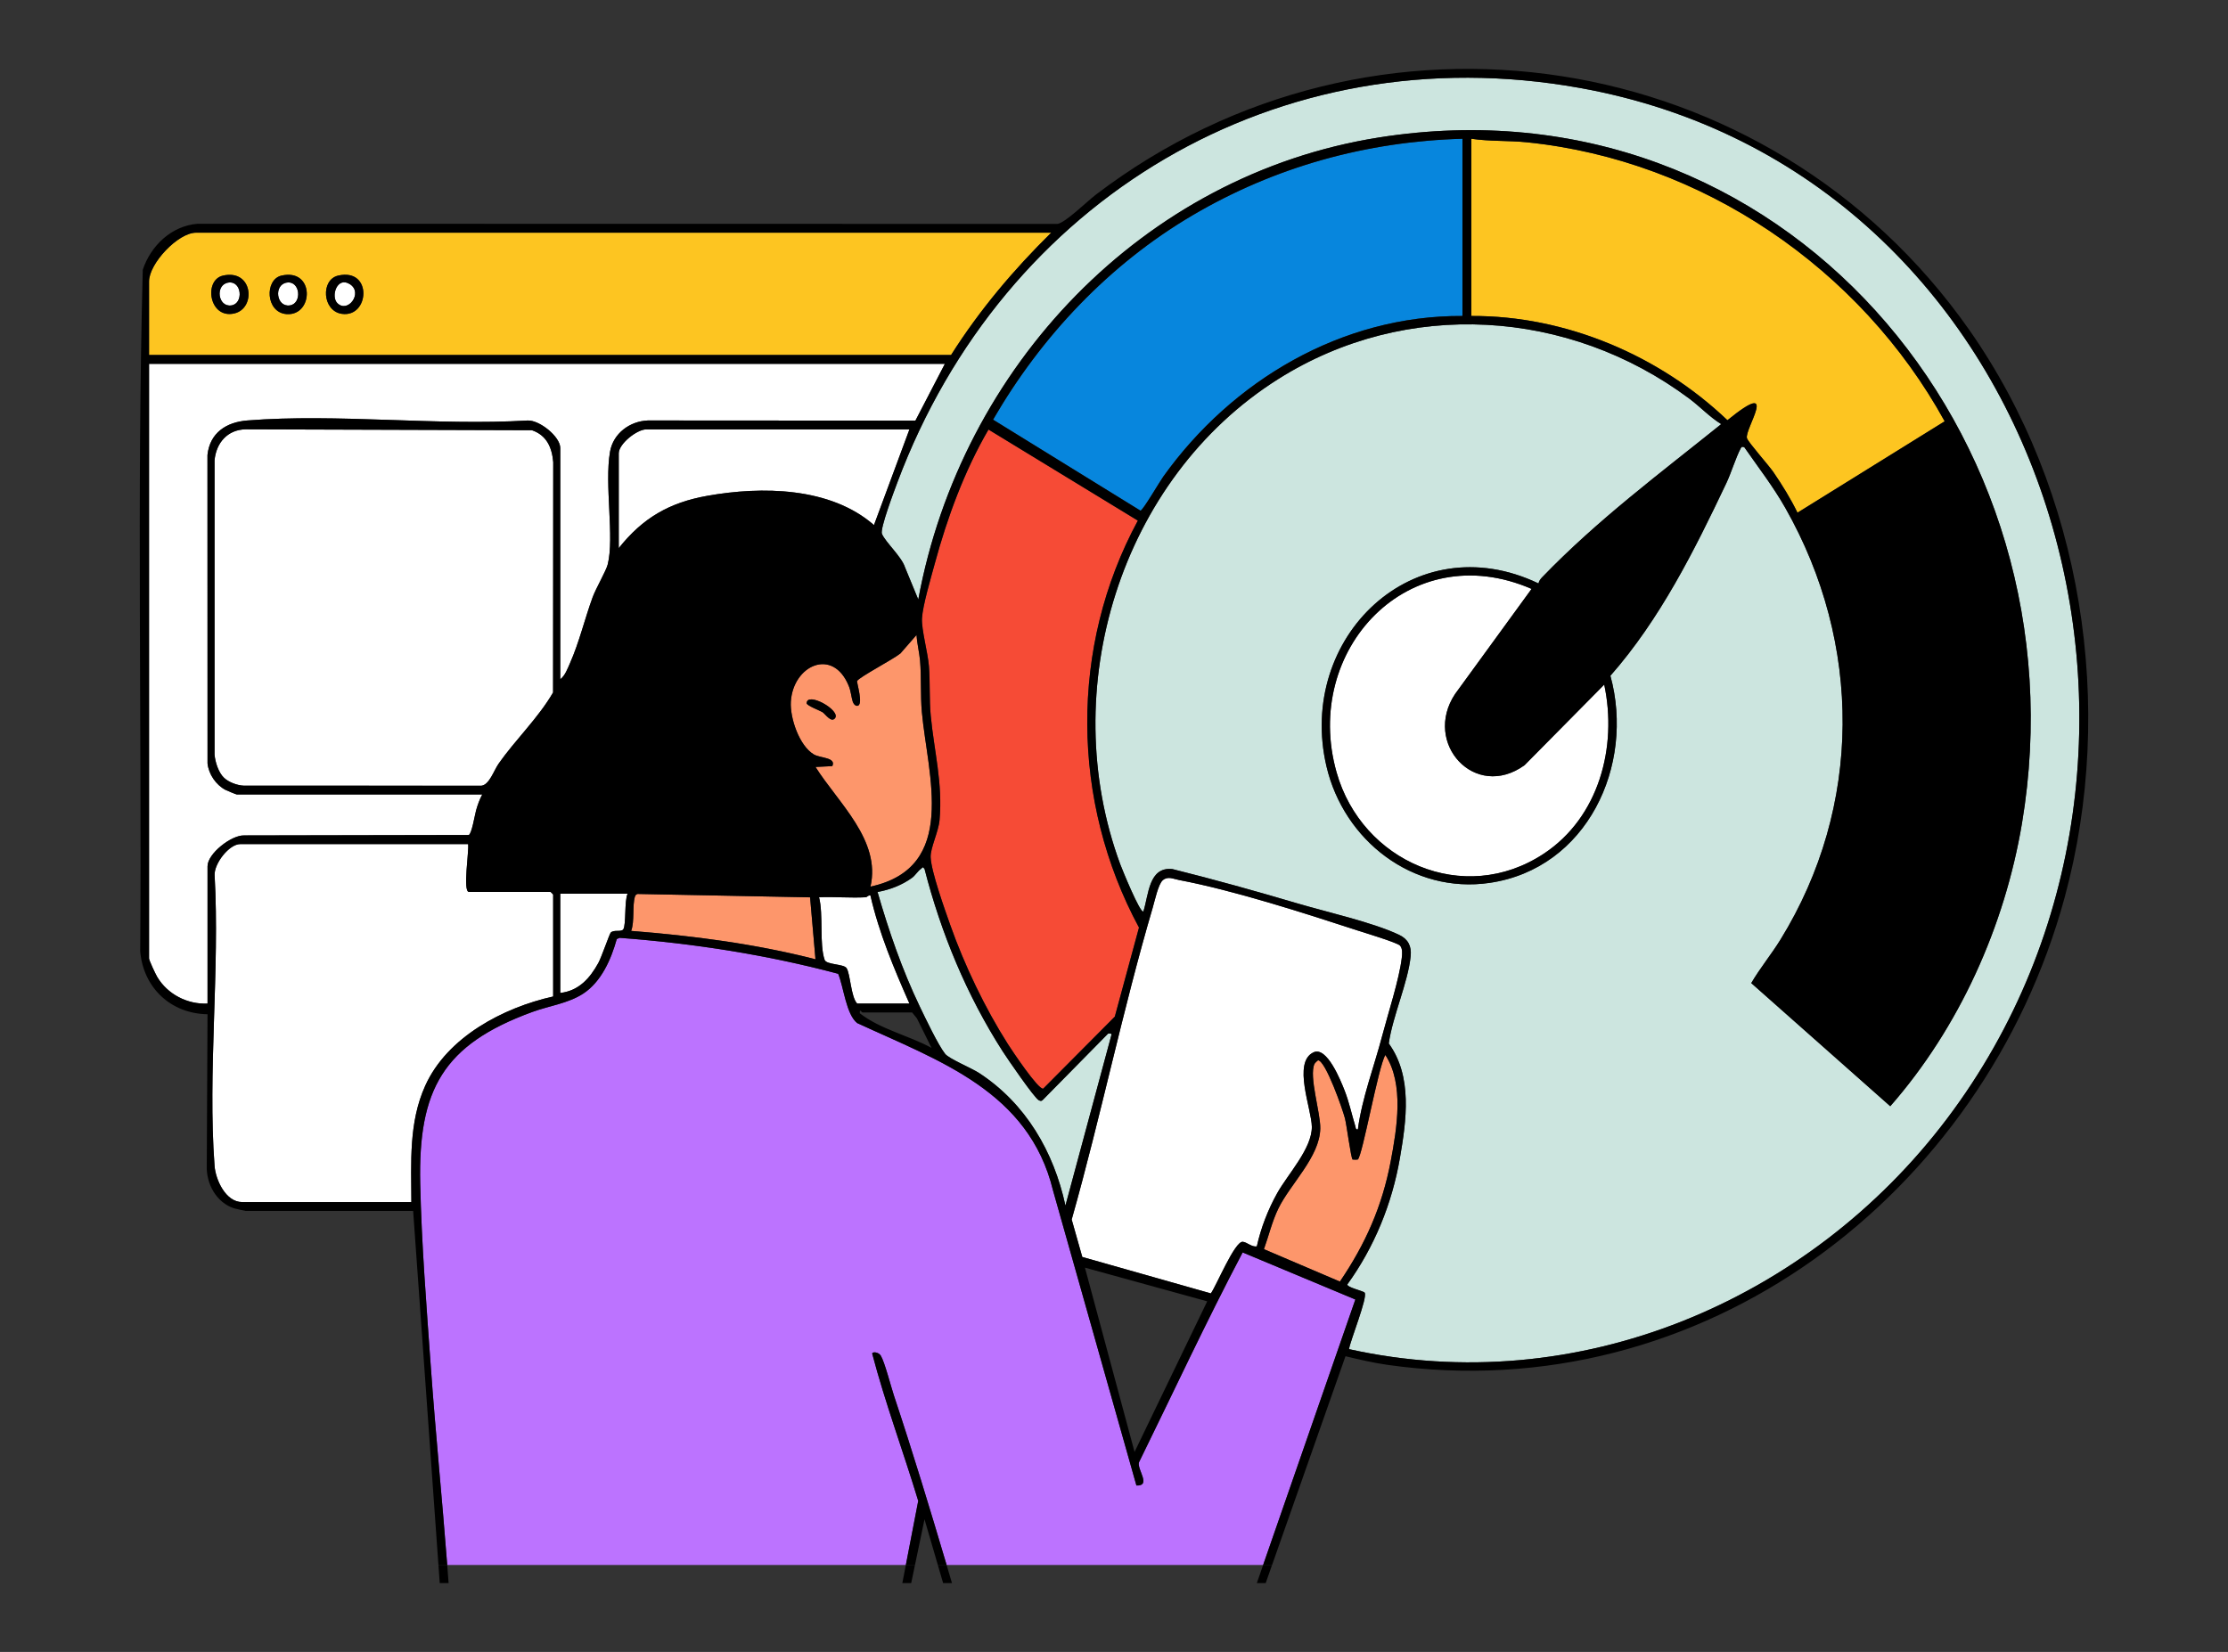<svg width="801" height="594" viewBox="0 0 801 594" fill="none" xmlns="http://www.w3.org/2000/svg">
<rect x="0" y="0" width="801" height="594" fill="#333333" stroke="none"/>
<path d="M331.426 256.034C330.891 250.165 331.286 243.442 330.776 237.567C330.515 234.584 329.693 231.347 329.502 228.32L323.722 234.954C321.141 237.063 308.976 243.429 308.148 244.857C307.893 245.296 310.633 253.727 308.161 253.797C307.441 253.816 306.81 253.064 306.549 252.204C306.013 250.458 305.95 248.629 305.14 246.634C299.431 232.634 285.112 239.243 284.322 252.306C283.971 258.162 287.349 268.179 292.599 271.283C294.906 272.646 300.705 272.309 299.233 275.476L293.192 275.782C301.33 288.692 316.789 302.131 312.946 318.808C344.681 311.989 333.485 278.611 331.426 256.034ZM300.195 258.27C298.8 260.01 296.697 256.684 295.696 256.078C294.619 255.435 289.993 253.714 290.012 252.854C290.121 248.559 302.445 255.441 300.195 258.27Z" fill="#FD966B"/>
<path d="M191.243 154.698L88.289 154.375C81.799 154.476 77.693 159.275 77.134 165.524L77.133 271.358C77.38 274.089 78.562 277.82 80.569 279.709C82.251 281.29 85.325 282.423 87.648 282.508L173.103 282.521C175.923 282.179 177.561 277.029 179.236 274.636C185.411 265.814 193.418 258.322 198.843 248.998L198.895 166.164C198.441 160.865 196.509 156.497 191.243 154.698Z" fill="white"/>
<path d="M222.453 163.001V197.093C231.089 186.24 240.619 180.711 254.301 178.281C273.908 174.799 298.509 175.095 314.207 188.808L326.96 154.398H232.33C228.986 154.398 222.453 159.587 222.453 163.001Z" fill="white"/>
<path d="M197.917 320.717H168.605C166.261 320.717 168.735 305.549 168.286 303.512H86.401C82.338 303.512 76.973 310.551 77.157 314.659C79.073 348.692 74.623 385.49 77.134 419.198C77.511 424.257 81.154 432.233 87.038 432.233H147.894C147.862 417.973 146.885 403.662 152.883 390.385C160.784 372.898 180.886 362.327 198.873 358.314V321.673C198.873 321.605 197.985 320.717 197.917 320.717Z" fill="white"/>
<path d="M229.231 321.445C228.7 321.568 228.432 321.89 228.273 322.397C227.27 325.613 228.205 331.283 226.914 334.732C249.194 336.484 271.539 339.389 293.18 344.93L291.241 322.663L229.231 321.445Z" fill="#FD966B"/>
<path d="M201.422 357.041C208.089 356.291 212.099 351.745 215.134 346.219C216.242 344.2 219.144 335.765 219.559 335.351C220.748 334.161 223.345 335.265 224.089 334.145C225.147 332.55 224.439 323.795 225.637 321.355H201.422V357.041Z" fill="white"/>
<path d="M87.749 300.396L168.524 300.242C169.588 299.881 170.7 293.061 171.158 291.406C171.708 289.422 172.413 287.477 173.386 285.669H85.129C84.909 285.669 81.59 284.298 81.049 284.014C77.629 282.22 75.031 278.385 74.613 274.519L74.589 163.612C75.449 155.625 81.341 151.787 88.93 151.189C121.282 148.64 156.94 153.147 189.64 151.208C193.912 150.96 201.425 156.998 201.425 161.089V244.248C203.124 243.021 204.073 240.371 204.909 238.492C208.223 231.037 210.229 222.495 213.056 214.778C214.243 211.539 217.884 205.315 218.475 202.992C220.956 193.236 217.257 174.254 219.32 162.417C220.468 155.835 226.427 151.43 232.945 151.189L329.11 151.249L339.705 130.82H53.586V344.613C53.586 345.311 55.908 350.242 56.507 351.251C60.234 357.533 67.362 361.198 74.615 360.862V311.477C74.615 306.967 83.12 300.277 87.749 300.396Z" fill="white"/>
<path d="M82.082 101.61C77.291 102.345 78.276 110.52 83.172 109.814C87.641 109.169 86.975 100.86 82.082 101.61Z" fill="white"/>
<path d="M446.752 450.346C433.662 475.188 421.824 500.688 409.437 525.897C408.865 528.574 413.958 534.338 408.562 534.156L378.584 428.078C369.886 392.381 337.837 381.593 308.16 367.869C304.182 364.686 303.311 354.849 301.337 350.153C275.645 343.301 249.326 339.216 222.764 337.223L221.738 337.655C219.72 344.942 216.173 353.049 209.649 357.302C204.296 360.792 197.319 361.701 191.37 363.875C159.257 375.616 150.339 391.804 151.072 425.548C151.546 447.354 153.352 469.985 154.909 491.807C156.596 515.453 158.976 539.082 160.785 562.723H325.666L330.117 539.684C324.766 521.995 318.255 504.549 313.567 486.722C313.651 485.957 315.864 486.15 316.654 487.459C318.085 489.828 320.285 498.52 321.39 501.84C328.098 521.983 334.281 542.365 340.32 562.723H454.117L487.272 467.273L446.752 450.346Z" fill="#BC73FF"/>
<path d="M70.473 83.668C64.005 83.668 53.586 94.737 53.586 101.192V127.637H341.935C352.137 111.522 364.391 97.012 377.939 83.668H70.473ZM84.212 112.713C75.188 114.771 73.124 100.708 80.165 99.102C90.96 96.636 92.183 110.903 84.212 112.713ZM103.048 112.949C95.433 112.407 95.089 100.491 101.194 99.102C113.238 96.349 112.804 113.644 103.048 112.949ZM122.892 112.853C115.85 111.84 115.239 100.548 121.585 99.096C134.018 96.253 132.877 114.287 122.892 112.853Z" fill="#FDC521"/>
<path d="M103.113 101.61C98.323 102.345 99.307 110.52 104.204 109.814C108.672 109.169 108.007 100.86 103.113 101.61Z" fill="white"/>
<path d="M125.846 102.216C121.192 99.184 118.842 106.562 121.283 109C125.068 112.781 130.603 105.315 125.846 102.216Z" fill="white"/>
<path d="M336.059 202.691C334.726 207.616 331.708 217.743 331.467 222.364C331.257 226.376 333.566 234.642 333.96 239.476C334.426 245.205 334.049 251.414 334.609 257.307C335.827 270.136 338.966 281.567 337.779 294.899C337.402 299.138 334.439 304.924 334.582 308.261C334.807 313.484 339.653 327.003 341.601 332.518C346.734 347.055 354.104 362.463 362.377 375.466C363.843 377.77 373.278 391.901 375.05 391.452L400.792 365.558L409.485 333.528C385.031 288.203 384.474 232.604 409.077 187.201L355.376 154.449C346.737 169.283 340.539 186.135 336.059 202.691Z" fill="#F64B36"/>
<path d="M700.003 402.23C799.644 270.222 736.586 61.859 567.949 31.613C459.419 12.148 360.771 71.706 322.657 173.359C321.561 176.282 316.299 190.165 317.069 191.958C318.406 195.075 324.151 200.131 325.392 204.075L330.136 215.571C345.531 132.017 410.746 62.893 495.69 49.441C640.393 26.524 750.301 156.398 726.94 295.984C720.735 333.057 704.331 369.545 679.577 397.775L629.602 353.499C632.778 348.076 636.806 343.216 640.104 337.869C669.67 289.93 669.552 231.425 641.86 182.647C637.479 174.932 632.119 168.039 627.082 160.777C626.346 160.704 626.215 160.451 625.823 161.189C624.024 164.572 622.42 169.976 620.632 173.745C609.108 198.031 596.792 222.699 578.963 242.99C587.824 275.282 570.561 312.319 535.574 317.455C507.882 321.52 483.144 302.225 476.895 275.604C466.037 229.347 508.282 188.385 553.11 209.793C553.314 208.886 553.781 208.247 554.416 207.587C574.303 186.95 596.572 170.386 618.81 152.499C614.719 150.022 611.208 146.225 607.285 143.302C563.976 111.027 505.62 107.245 459.555 136.292C402.633 172.185 379.531 248.002 402.776 310.852C403.276 312.203 409.924 328.608 411.064 327.726C412.984 321.847 412.919 311.571 421.496 312.5C436.595 316.261 451.595 320.453 466.509 324.862C477.102 327.993 493.533 331.646 503.01 336.154C506.237 337.689 507.518 340.203 507.159 343.794C506.207 353.297 500.654 365.407 499.286 375.211C507.875 387.057 505.63 402.863 503.285 416.437C500.454 432.826 494.098 448.429 484.373 461.871C484.441 463.006 490.234 464.199 490.627 464.829C491.72 466.58 485.465 481.973 484.989 485.121C566.987 503.285 650.355 468.005 700.003 402.23Z" fill="#CCE5DF"/>
<path d="M498.053 379.348C495.497 383.567 489.783 415.873 488.148 416.924C488.006 417.016 486.351 417 486.278 416.942C485.693 416.469 484.142 404.534 483.537 402.148C482.761 399.089 476.546 381.251 473.841 381.268C473.75 381.269 472.71 382.253 472.577 382.542C470.507 387.058 474.773 400.12 474.664 405.787C474.468 416.019 463.914 425.672 459.593 434.555C457.325 439.219 456.153 444.319 454.406 449.178L481.715 460.83C490.921 447.279 496.91 433.777 499.981 417.592C502.215 405.82 504.881 389.773 498.053 379.348Z" fill="#FD966B"/>
<path d="M471.629 405.178C471.576 398.836 464.563 381.895 472.266 378.378C477.084 376.179 482.039 388.655 483.39 392.094C485.048 396.316 485.916 400.542 487.225 404.837C487.41 405.443 487.343 406.285 488.171 406.102C489.735 394.562 493.99 383.651 496.918 372.469C499.001 364.515 503.066 352.092 503.96 344.438C504.12 343.075 504.315 341.058 503.305 339.993C502.299 338.931 490.474 335.364 488.029 334.565C468.776 328.279 443.58 320.165 423.948 316.444C421.727 316.023 419.873 314.945 418.026 316.519C416.413 317.893 415.137 323.942 414.439 326.313C403.543 363.343 395.8 401.375 385.289 438.52L389.1 451.973L435.318 465.077C437.306 462.36 443.901 446.252 446.799 446.518C448.311 446.656 450.039 448.498 451.85 448.164C453.338 441.485 455.846 434.992 459.171 429.034C462.95 422.262 471.694 412.995 471.629 405.178Z" fill="white"/>
<path d="M550.622 211.759C506.65 192.636 468.04 233.587 480.517 277.716C489.601 309.845 526.259 325.974 555.026 306.96C574.808 293.884 581.541 268.667 576.744 246.162L548.08 275.162C530.285 287.973 511.403 267.216 523.113 249.558L550.622 211.759Z" fill="white"/>
<path d="M628.07 157.596C628.634 159.184 635.863 167.285 637.551 169.749C640.723 174.378 643.76 179.293 646.223 184.348L699.141 151.494C668.917 96.535 611.863 57.577 549.028 51.17C542.37 50.492 535.589 50.876 528.961 49.891V113.614C562.967 113.468 596.621 127.817 621.035 151.098C640.329 135.442 626.96 154.475 628.07 157.596Z" fill="#FDC521"/>
<path d="M312.937 321.991C312.272 321.751 311.619 322.614 311.348 322.629C305.753 322.94 300.058 322.401 294.461 322.629C296.08 328.885 294.512 339.481 296.472 345.152C297.092 346.946 303.338 346.575 304.35 348.107C305.729 350.193 305.899 358.479 308.161 360.863H326.96C321.409 348.275 316.019 335.485 312.937 321.991Z" fill="white"/>
<path d="M418.199 171.402C442.935 136.807 482.423 113.382 525.773 113.614V49.891C491.284 50.849 458.366 59.964 428.722 77.419C398.812 95.029 374.347 120.938 357.023 150.901L410.028 183.626C410.935 183.453 416.893 173.228 418.199 171.402Z" fill="#0786DD"/>
<path d="M398.339 371.701L375.087 395.313C374.54 395.932 374.222 396.01 373.478 395.632C371.842 394.801 362.132 380.613 360.465 378.014C347.569 357.905 338.324 335.573 332.379 312.426C331.584 311.404 331.741 312.005 331.099 312.429C330.014 313.145 329.039 314.797 327.912 315.619C324.31 318.247 319.888 319.962 315.484 320.723C319.537 334.779 324.34 348.734 330.674 361.925C332.657 366.055 337.251 375.717 339.785 378.941C341.181 380.717 349.276 384.054 352.006 385.837C368.788 396.798 378.857 414.147 383.04 433.504L399.61 372.022C399.682 371.465 398.426 371.629 398.339 371.701Z" fill="#CCE5DF"/>
<path d="M451.852 569.238H455.038L457.329 562.723H454.115L451.852 569.238Z" fill="black"/>
<path d="M158.09 569.238H161.277C161.121 567.066 160.953 564.894 160.786 562.723H157.625L158.09 569.238Z" fill="black"/>
<path d="M707.903 118.513C636.112 16.23 493.734 -6.054 393.93 70.032C390.986 72.275 382.97 80.132 380.192 80.508L71.081 80.457C61.669 81.183 54.201 88.333 51.327 97.019C49.173 178.515 50.995 260.412 50.409 342.055C51.505 355.182 61.414 364.498 74.605 364.696L74.337 419.167C74.102 425.622 77.772 432.44 84.157 434.48C84.654 434.639 88.102 435.423 88.312 435.423H148.531L157.624 562.723H160.785C158.975 539.082 156.598 515.453 154.91 491.812C153.355 469.986 151.545 447.358 151.073 425.552C150.34 391.804 159.255 375.618 191.372 363.88C197.318 361.701 204.295 360.796 209.648 357.304C216.173 353.054 219.723 344.942 221.736 337.658L222.762 337.225C249.329 339.219 275.647 343.304 301.34 350.154C303.309 354.851 304.182 364.69 308.158 367.869C337.841 381.595 369.887 392.384 378.586 428.082L408.561 534.156C413.959 534.341 408.867 528.574 409.441 525.897C421.822 500.688 433.662 475.193 446.751 450.347L487.273 467.272L454.117 562.723H457.335L483.723 487.67C488.681 488.861 493.715 490.047 498.781 490.767C611.808 506.831 713.128 429.866 742.256 322.766C760.883 254.269 748.673 176.597 707.903 118.513ZM53.583 101.193C53.583 94.737 64.001 83.668 70.469 83.668H377.936C364.388 97.012 352.134 111.522 341.932 127.638H53.583V101.193ZM74.611 360.866C67.36 361.197 60.229 357.533 56.501 351.25C55.902 350.243 53.583 345.311 53.583 344.617V130.824H339.702L329.104 151.247L232.939 151.19C226.427 151.432 220.462 155.835 219.315 162.418C217.257 174.258 220.953 193.235 218.474 202.991C217.881 205.317 214.236 211.543 213.051 214.78C210.228 222.497 208.221 231.036 204.907 238.491C204.072 240.371 203.123 243.022 201.421 244.252V161.093C201.421 157.002 193.908 150.961 189.639 151.209C156.936 153.146 121.276 148.641 88.924 151.19C81.334 151.789 75.446 155.625 74.586 163.616L74.611 274.521C75.026 278.389 77.626 282.219 81.047 284.016C81.589 284.302 84.903 285.672 85.126 285.672H173.383C172.408 287.476 171.707 289.426 171.153 291.407C170.694 293.064 169.585 299.883 168.521 300.246L87.745 300.399C83.118 300.278 74.611 306.969 74.611 311.48V360.866ZM326.957 154.402L314.206 188.806C298.504 175.099 273.907 174.8 254.299 178.285C240.618 180.713 231.085 186.238 222.45 197.097V163.004C222.45 159.589 228.982 154.402 232.327 154.402H326.957ZM198.872 358.317C180.883 362.325 160.785 372.897 152.883 390.389C146.887 403.663 147.862 417.975 147.894 432.237H87.037C81.156 432.237 77.511 424.258 77.135 419.199C74.624 385.489 79.072 348.695 77.154 314.66C76.969 310.55 82.335 303.515 86.4 303.515H168.285C168.731 305.548 166.259 320.72 168.604 320.72H197.917C197.987 320.72 198.872 321.606 198.872 321.676V358.317ZM198.841 248.999C193.418 258.322 185.414 265.816 179.239 274.635C177.563 277.031 175.926 282.18 173.103 282.524L87.649 282.512C85.323 282.422 82.252 281.295 80.57 279.708C78.562 277.822 77.377 274.094 77.135 271.36V165.528C77.696 159.277 81.799 154.478 88.287 154.376L191.245 154.701C196.508 156.498 198.439 160.863 198.898 166.165L198.841 248.999ZM224.088 334.147C223.342 335.262 220.749 334.16 219.557 335.351C219.143 335.765 216.243 344.202 215.135 346.216C212.101 351.747 208.087 356.291 201.421 357.043V321.358H225.636C224.438 323.798 225.146 332.547 224.088 334.147ZM226.911 334.733C228.204 331.286 227.268 325.614 228.274 322.396C228.427 321.893 228.701 321.568 229.23 321.447L291.24 322.664L293.177 344.929C271.536 339.391 249.195 336.485 226.911 334.733ZM292.597 271.284C287.346 268.18 283.969 258.163 284.319 252.307C285.11 239.243 299.428 232.635 305.138 246.635C305.947 248.63 306.011 250.459 306.546 252.205C306.807 253.065 307.438 253.817 308.158 253.798C310.631 253.728 307.891 245.297 308.146 244.857C308.974 243.43 321.139 237.064 323.72 234.955L329.499 228.321C329.691 231.348 330.513 234.585 330.774 237.567C331.284 243.443 330.889 250.166 331.424 256.034C333.482 278.612 344.678 311.99 312.944 318.809C316.787 302.132 301.327 288.693 293.19 275.782L299.231 275.477C300.703 272.309 294.904 272.647 292.597 271.284ZM409.077 187.2C384.474 232.603 385.035 288.202 409.485 333.529L400.793 365.563L375.049 391.453C373.278 391.9 363.846 377.772 362.374 375.465C354.103 362.466 346.737 347.057 341.601 332.522C339.657 327.003 334.808 313.488 334.585 308.262C334.438 304.923 337.401 299.137 337.777 294.899C338.969 281.569 335.827 270.137 334.61 257.309C334.049 251.414 334.425 245.208 333.96 239.479C333.565 234.643 331.258 226.377 331.468 222.363C331.711 217.743 334.725 207.617 336.057 202.691C340.536 186.136 346.737 169.281 355.378 154.453L409.077 187.2ZM357.022 150.903C374.348 120.94 398.812 95.031 428.723 77.424C458.368 59.963 491.287 50.851 525.774 49.895V113.619C482.423 113.383 442.934 136.808 418.203 171.403C416.896 173.232 410.938 183.453 410.027 183.625L357.022 150.903ZM304.348 348.109C303.335 346.573 297.09 346.949 296.471 345.152C294.509 339.481 296.076 328.883 294.458 322.632C300.053 322.403 305.75 322.938 311.345 322.632C311.619 322.613 312.269 321.753 312.931 321.995C316.016 335.485 321.407 348.274 326.957 360.866H308.158C305.896 358.476 305.724 350.192 304.348 348.109ZM309.121 364.358C308.955 362.408 309.809 364.052 310.07 364.052H327.913L329.627 366.155L334.916 376.803C326.594 372.285 316.557 370.138 309.121 364.358ZM352.007 385.839C349.279 384.055 341.18 380.716 339.784 378.945C337.248 375.72 332.66 366.06 330.672 361.924C324.338 348.733 319.539 334.778 315.487 320.727C319.89 319.962 324.312 318.248 327.913 315.622C329.041 314.8 330.016 313.144 331.099 312.43C331.742 312.009 331.583 311.404 332.38 312.43C338.325 335.574 347.571 357.909 360.463 378.014C362.132 380.614 371.844 394.805 373.475 395.634C374.221 396.01 374.539 395.933 375.087 395.315L398.34 371.699C398.429 371.629 399.685 371.463 399.608 372.024L383.04 433.505C378.86 414.145 368.791 396.8 352.007 385.839ZM407.892 522.08L390.05 455.814L434.012 467.928L407.892 522.08ZM446.802 446.517C443.902 446.256 437.307 462.365 435.319 465.08L389.1 451.978L385.289 438.52C395.797 401.375 403.54 363.345 414.437 326.315C415.138 323.945 416.412 317.897 418.024 316.521C419.872 314.947 421.727 316.024 423.951 316.444C443.577 320.166 468.774 328.284 488.031 334.567C490.472 335.364 502.299 338.933 503.306 339.997C504.312 341.061 504.121 343.081 503.962 344.438C503.063 352.098 498.998 364.517 496.92 372.47C493.989 383.654 489.732 394.563 488.171 406.103C487.343 406.288 487.413 405.447 487.228 404.842C485.915 400.547 485.049 396.322 483.392 392.097C482.041 388.656 477.083 376.179 472.266 378.384C464.562 381.895 471.578 398.839 471.629 405.18C471.692 412.998 462.949 422.264 459.171 429.038C455.844 434.996 453.34 441.489 451.849 448.167C450.039 448.499 448.312 446.657 446.802 446.517ZM454.404 449.174C456.15 444.319 457.323 439.221 459.591 434.556C463.912 425.673 474.464 416.019 474.662 405.785C474.77 400.12 470.507 387.057 472.578 382.539C472.712 382.252 473.751 381.27 473.84 381.27C476.548 381.251 482.761 399.088 483.538 402.146C484.144 404.536 485.692 416.465 486.279 416.943C486.349 417 488.005 417.013 488.146 416.924C489.783 415.872 495.493 383.565 498.055 379.346C504.879 389.771 502.216 405.817 499.979 417.593C496.908 433.779 490.918 447.275 481.716 460.829L454.404 449.174ZM700.001 402.229C650.354 468.005 566.991 503.282 484.991 485.121C485.463 481.973 491.721 466.577 490.625 464.831C490.236 464.2 484.443 463.009 484.373 461.874C494.097 448.429 500.457 432.823 503.286 416.44C505.631 402.866 507.874 387.057 499.285 375.21C500.655 365.41 506.211 353.296 507.161 343.795C507.518 340.201 506.237 337.69 503.012 336.154C493.537 331.649 477.102 327.991 466.511 324.862C451.594 320.453 436.593 316.26 421.497 312.5C412.92 311.57 412.984 321.848 411.066 327.723C409.925 328.609 403.279 312.201 402.775 310.849C379.529 248.005 402.635 172.187 459.553 136.292C505.619 107.246 563.977 111.025 607.283 143.301C611.209 146.226 614.72 150.024 618.811 152.503C596.571 170.384 574.306 186.952 554.418 207.586C553.781 208.248 553.316 208.885 553.112 209.79C508.282 188.386 466.04 229.347 476.898 275.604C483.143 302.228 507.881 321.523 535.575 317.458C570.559 312.322 587.822 275.279 578.965 242.99C596.794 222.701 609.112 198.033 620.633 173.748C622.424 169.976 624.023 164.572 625.827 161.188C626.216 160.449 626.349 160.704 627.082 160.774C632.123 168.039 637.482 174.933 641.86 182.65C669.554 231.424 669.669 289.929 640.107 337.868C636.806 343.215 632.779 348.077 629.606 353.5L679.578 397.775C704.334 369.545 720.737 333.057 726.943 295.983C750.305 156.396 640.394 26.521 495.691 49.443C410.747 62.895 345.532 132.016 330.137 215.57L325.396 204.074C324.153 200.13 318.405 195.077 317.067 191.961C316.302 190.163 321.559 176.284 322.655 173.359C360.769 71.708 459.419 12.152 567.953 31.613C736.585 61.856 799.646 270.219 700.001 402.229ZM621.035 151.101C596.622 127.816 562.97 113.472 528.961 113.619V49.895C535.588 50.876 542.368 50.494 549.027 51.176C611.865 57.58 668.917 96.541 699.141 151.496L646.225 184.352C643.759 179.292 640.725 174.379 637.552 169.753C635.863 167.287 628.631 159.187 628.07 157.601C626.961 154.478 640.33 135.444 621.035 151.101ZM548.084 275.164L576.747 246.164C581.545 268.665 574.81 293.886 555.03 306.962C526.265 325.971 489.605 309.843 480.518 277.713C468.041 233.585 506.651 192.636 550.627 211.759L523.117 249.56C511.405 267.218 530.286 287.973 548.084 275.164Z" fill="black"/>
<path d="M324.406 569.238H327.592L328.949 562.723H325.665L324.406 569.238Z" fill="black"/>
<path d="M339.064 569.238H342.25C341.609 567.067 340.965 564.895 340.32 562.723H337.164L339.064 569.238Z" fill="black"/>
<path d="M340.321 562.722H337.167L332.375 546.294L328.953 562.722H325.671L330.119 539.686C324.767 521.996 318.26 504.549 313.57 486.725C313.653 485.954 315.864 486.152 316.655 487.458C318.088 489.829 320.287 498.521 321.396 501.84C328.099 521.984 334.28 542.362 340.321 562.722Z" fill="black"/>
<path d="M101.188 99.102C95.084 100.491 95.428 112.407 103.043 112.949C112.799 113.644 113.232 96.349 101.188 99.102ZM104.202 109.814C99.302 110.521 98.321 102.345 103.113 101.613C108.007 100.861 108.669 109.17 104.202 109.814Z" fill="black"/>
<path d="M121.581 99.094C115.234 100.546 115.846 111.838 122.887 112.851C132.873 114.285 134.013 96.251 121.581 99.094ZM121.281 109.002C118.841 106.562 121.186 99.183 125.844 102.216C130.598 105.313 125.066 112.781 121.281 109.002Z" fill="black"/>
<path d="M80.162 99.102C73.121 100.708 75.186 114.772 84.209 112.713C92.181 110.904 90.957 96.636 80.162 99.102ZM83.177 109.814C78.276 110.521 77.295 102.346 82.087 101.613C86.981 100.861 87.644 109.17 83.177 109.814Z" fill="black"/>
<path d="M300.189 258.269C302.444 255.446 290.116 248.563 290.008 252.853C289.986 253.713 294.614 255.433 295.689 256.08C296.694 256.684 298.795 260.014 300.189 258.269Z" fill="black"/>
</svg>
